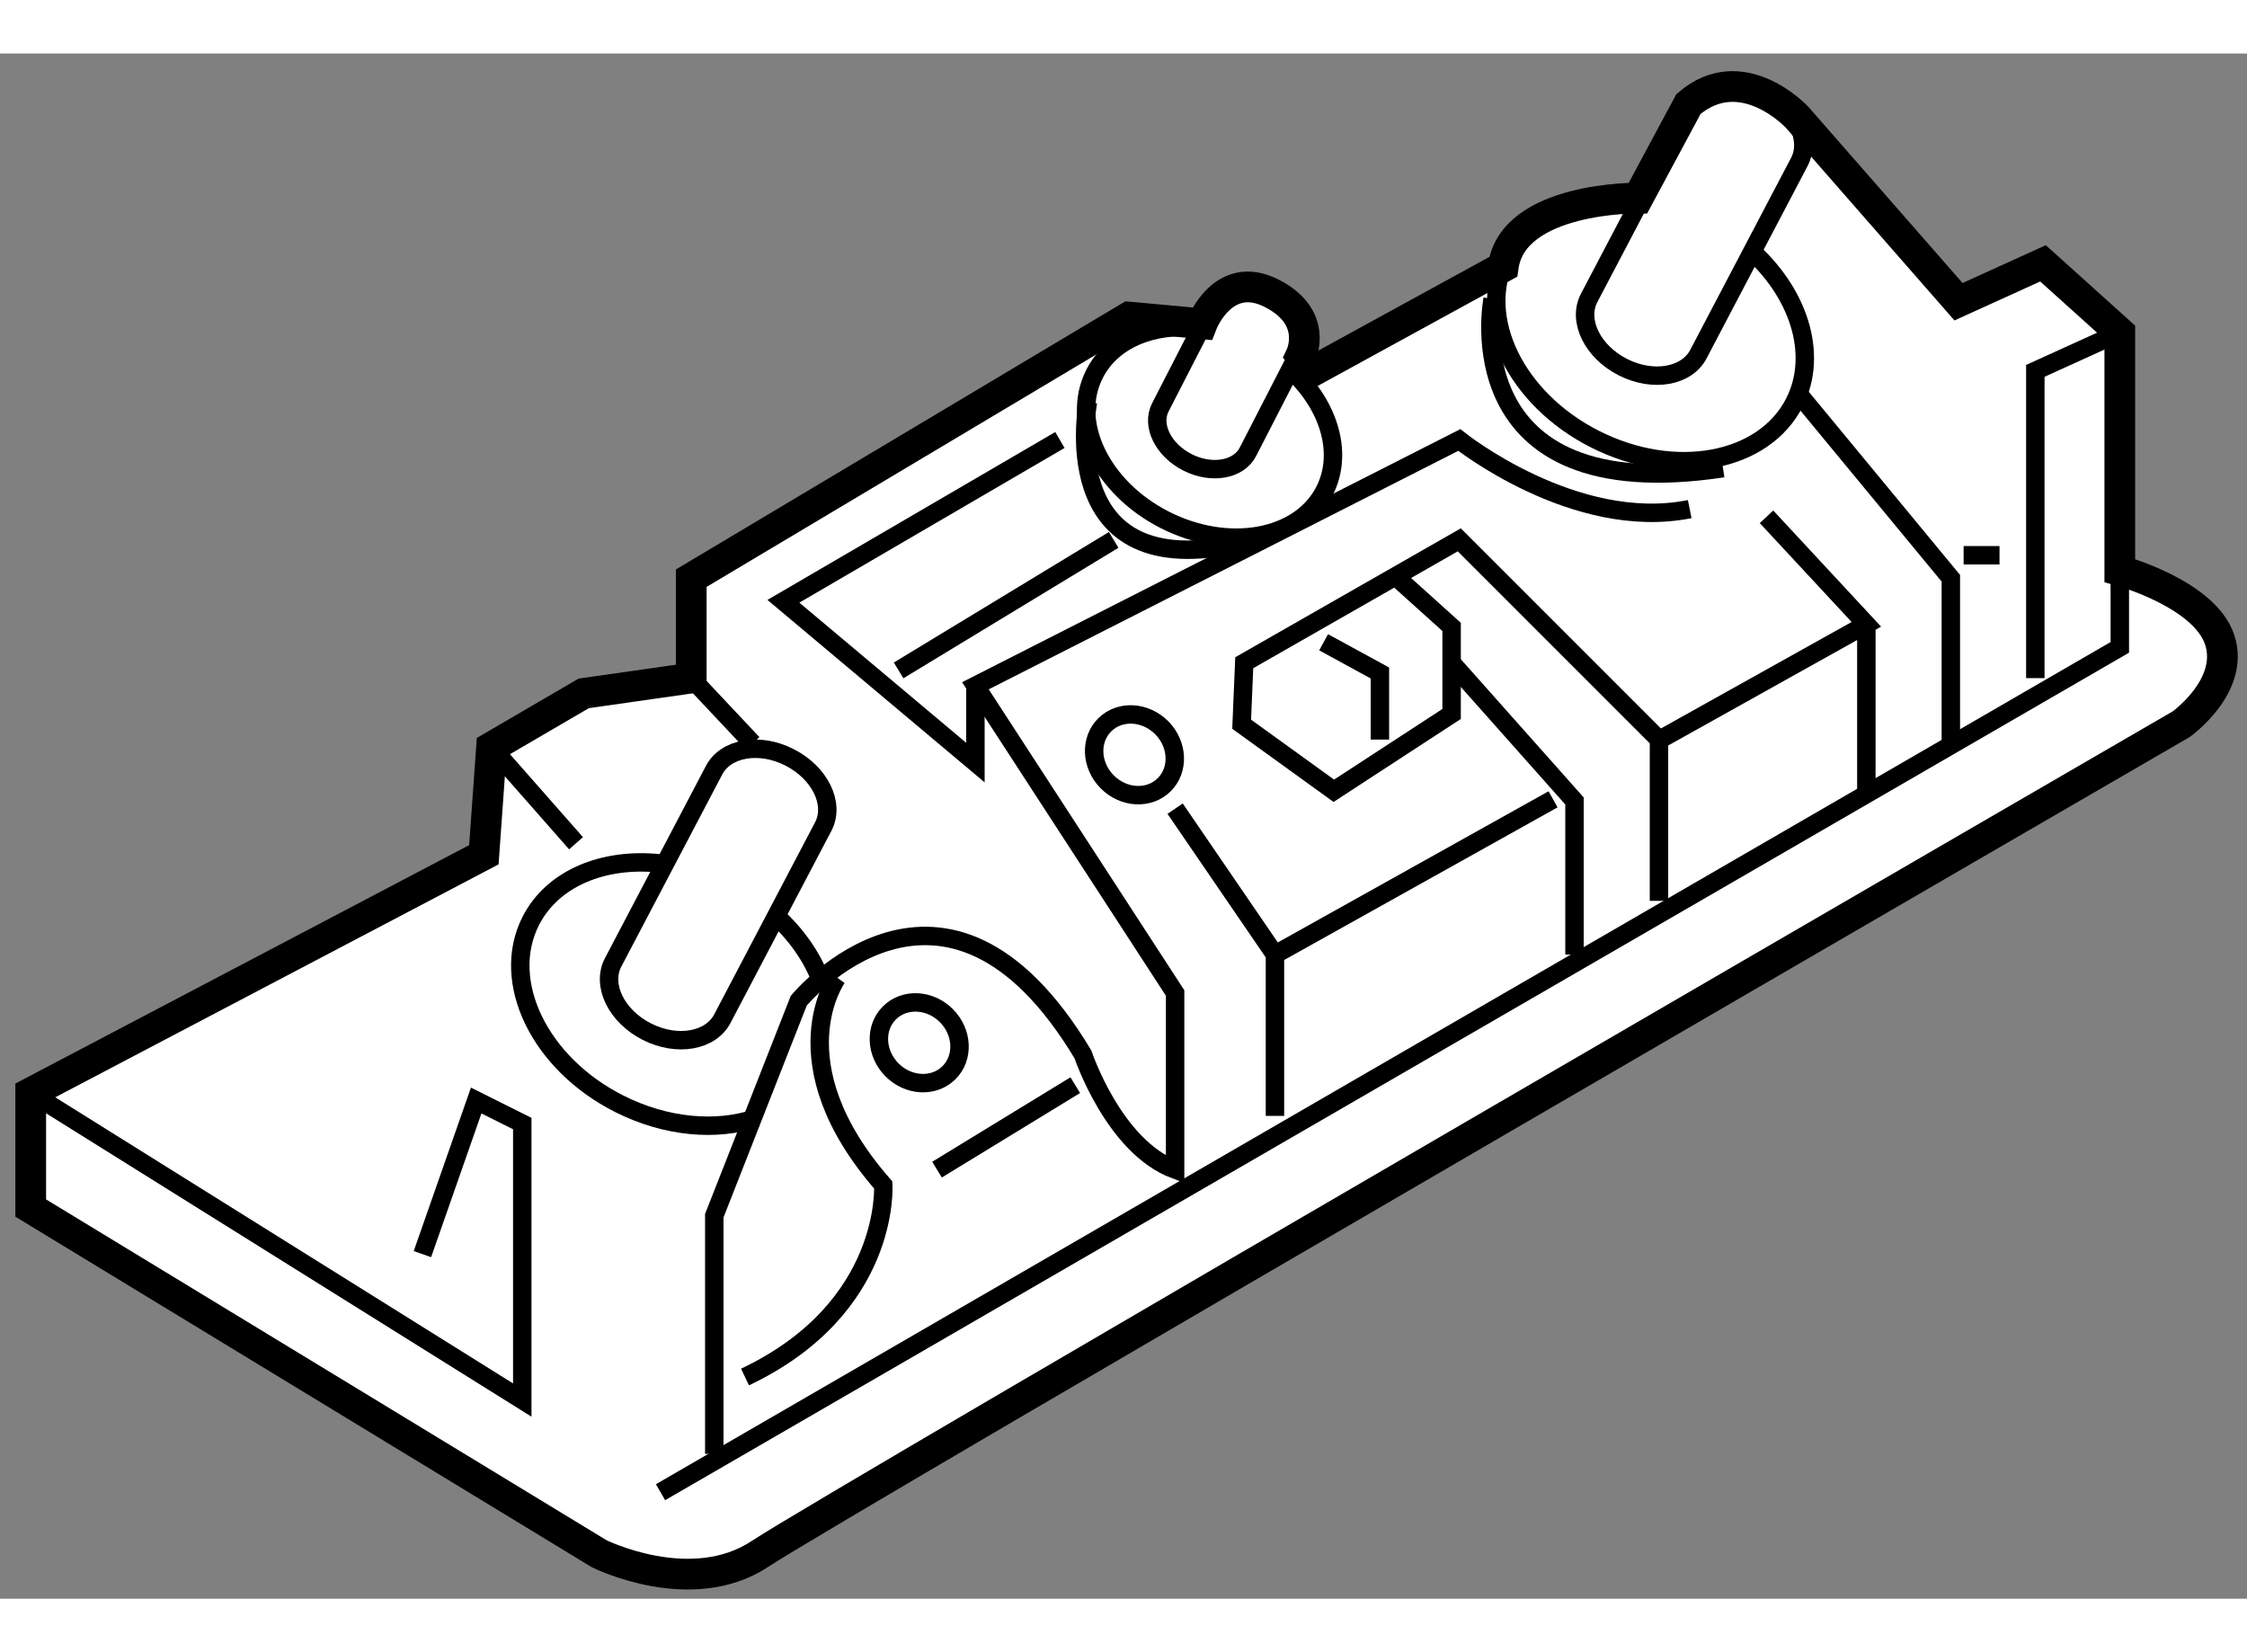 <?xml version="1.0" encoding="utf-8"?>
<!-- Generator: Adobe Illustrator 15.1.0, SVG Export Plug-In . SVG Version: 6.00 Build 0)  -->
<!DOCTYPE svg PUBLIC "-//W3C//DTD SVG 1.1//EN" "http://www.w3.org/Graphics/SVG/1.1/DTD/svg11.dtd">
<svg version="1.1" xmlns="http://www.w3.org/2000/svg" xmlns:xlink="http://www.w3.org/1999/xlink" x="0px" y="0px" width="244.8px"
	 height="180px" viewBox="79.375 133.335 36.57 25.148" enable-background="new 0 0 244.8 180" xml:space="preserve">
	
<rect x="79.375" y="133.335" width="36.57" height="25.148" fill="#808080" stroke="none"/>
	
<g><path fill="#FFFFFF" stroke="#000000" stroke-width="0.5" d="M87.25,146.375l-7.375,3.875v1.875l9.25,5.625c0,0,1.5,0.75,2.625,0
			s23.125-13.5,23.125-13.5s0.875-0.625,0.625-1.375s-1.625-1.125-1.625-1.125v-3.875l-1.25-1.125l-1.375,0.625l-2.625-3
			c0,0-0.895-0.968-1.77-0.218l-0.822,1.531c0,0-2.034-0.023-2.193,1.119l-3.09,1.692l-0.203-0.25c0,0,0.3-0.624-0.484-1.016
			c-0.781-0.391-1.125,0.5-1.125,0.5l-1.188-0.109l-7.125,4.25v1.625l-1.75,0.25l-1.5,0.875L87.25,146.375z"></path><polyline fill="none" stroke="#000000" stroke-width="0.3" points="79.875,150.25 87.875,155.25 87.875,150.75 87.125,150.375 
			86.25,152.875 		"></polyline><polyline fill="none" stroke="#000000" stroke-width="0.3" points="90.125,156.75 113.875,143 113.875,141.75 		"></polyline><polyline fill="none" stroke="#000000" stroke-width="0.3" points="98.5,145.625 100.125,148 100.125,150.625 		"></polyline><polyline fill="none" stroke="#000000" stroke-width="0.3" points="103,143.25 105,145.5 105,148 		"></polyline><polyline fill="none" stroke="#000000" stroke-width="0.3" points="106.375,147.125 106.375,144.5 103.125,141.25 99.625,143.25 
			99.583,144.251 101.083,145.334 103,144.084 103,142.667 102.167,141.917 		"></polyline><path fill="none" stroke="#000000" stroke-width="0.3" d="M104.651,145.473c-2.308,1.288-4.526,2.527-4.526,2.527"></path><path fill="none" stroke="#000000" stroke-width="0.3" d="M108.125,140.875l1.625,1.75c0,0-1.509,0.843-3.332,1.86"></path><line fill="none" stroke="#000000" stroke-width="0.3" x1="109.75" y1="142.625" x2="109.75" y2="145.375"></line><polyline fill="none" stroke="#000000" stroke-width="0.3" points="108.638,138.864 111.125,141.875 111.125,144.625 		"></polyline><polyline fill="none" stroke="#000000" stroke-width="0.3" points="113.875,137.875 112.5,138.5 112.5,143.5 		"></polyline><path fill="none" stroke="#000000" stroke-width="0.3" d="M91,156.125v-3.875l1.375-3.5c0,0,2.375-2.875,4.625,0.875
			c0,0,0.5,1.5,1.5,1.875v-2.875l-3.25-5l7.875-4c0,0,1.875,1.5,3.75,1.125"></path><path fill="none" stroke="#000000" stroke-width="0.3" d="M93,148.375c0,0-1,1.375,0.75,3.375c0,0,0.125,2-2.25,3.125"></path><line fill="none" stroke="#000000" stroke-width="0.3" x1="94.625" y1="151.5" x2="96.875" y2="150.125"></line><polyline fill="none" stroke="#000000" stroke-width="0.3" points="95.25,143.625 95.25,144.875 92.125,142.25 96.625,139.625 		
			"></polyline><line fill="none" stroke="#000000" stroke-width="0.3" x1="94" y1="143.375" x2="97.5" y2="141.251"></line><path fill="none" stroke="#000000" stroke-width="0.3" d="M107.019,138.223c-0.188,0.368-0.738,0.467-1.23,0.217
			c-0.494-0.25-0.741-0.752-0.554-1.121l1.643-3.128c0.187-0.369,0.738-0.468,1.23-0.217c0.493,0.25,0.741,0.751,0.554,1.12
			L107.019,138.223z"></path><path fill="none" stroke="#000000" stroke-width="0.3" d="M107.822,136.497c0.821,0.708,1.159,1.724,0.758,2.517
			c-0.501,0.985-1.952,1.253-3.247,0.597c-1.293-0.654-1.937-1.985-1.437-2.971c0.353-0.698,1.187-1.036,2.102-0.939"></path><path fill="none" stroke="#000000" stroke-width="0.3" d="M99.686,139.816c-0.149,0.294-0.591,0.373-0.984,0.173
			c-0.396-0.2-0.593-0.602-0.442-0.896l0.86-1.675c0.149-0.295,0.591-0.374,0.984-0.173c0.395,0.2,0.593,0.601,0.443,0.896
			L99.686,139.816z"></path><path fill="none" stroke="#000000" stroke-width="0.3" d="M100.329,138.436c0.656,0.566,0.927,1.379,0.605,2.014
			c-0.4,0.788-1.562,1.002-2.598,0.477c-1.034-0.523-1.549-1.588-1.148-2.376c0.281-0.559,0.949-0.829,1.681-0.752"></path><path fill="none" stroke="#000000" stroke-width="0.3" d="M91.134,149.038c-0.188,0.368-0.738,0.467-1.23,0.217
			c-0.494-0.25-0.741-0.752-0.554-1.121l1.643-3.128c0.187-0.369,0.738-0.468,1.23-0.217c0.493,0.25,0.741,0.751,0.554,1.12
			L91.134,149.038z"></path><path fill="none" stroke="#000000" stroke-width="0.3" d="M91.679,150.664c-0.646,0.215-1.466,0.149-2.23-0.238
			c-1.293-0.654-1.937-1.985-1.437-2.971c0.353-0.698,1.187-1.036,2.102-0.939"></path><path fill="none" stroke="#000000" stroke-width="0.3" d="M91.938,147.313c0.347,0.299,0.607,0.653,0.763,1.022"></path><ellipse transform="matrix(0.71 -0.704 0.704 0.71 -77.831 109.819)" fill="none" stroke="#000000" stroke-width="0.3" cx="94.375" cy="149.375" rx="0.625" ry="0.687"></ellipse><ellipse transform="matrix(0.71 -0.704 0.704 0.71 -73.513 110.924)" fill="none" stroke="#000000" stroke-width="0.3" cx="97.875" cy="144.688" rx="0.625" ry="0.687"></ellipse><line fill="none" stroke="#000000" stroke-width="0.3" x1="90.625" y1="143.5" x2="91.625" y2="144.563"></line><line fill="none" stroke="#000000" stroke-width="0.3" x1="87.375" y1="144.625" x2="88.75" y2="146.188"></line><polyline fill="none" stroke="#000000" stroke-width="0.3" points="100.917,142.917 101.833,143.417 101.833,144.501 		"></polyline><path fill="none" stroke="#000000" stroke-width="0.3" d="M97.083,139.001c0,0-0.582,2.916,2.334,2.333"></path><path fill="none" stroke="#000000" stroke-width="0.3" d="M103.667,137.334c0,0-0.666,3.417,3.75,2.75"></path><line fill="none" stroke="#000000" stroke-width="0.3" x1="111.333" y1="141.501" x2="111.917" y2="141.501"></line></g>


</svg>